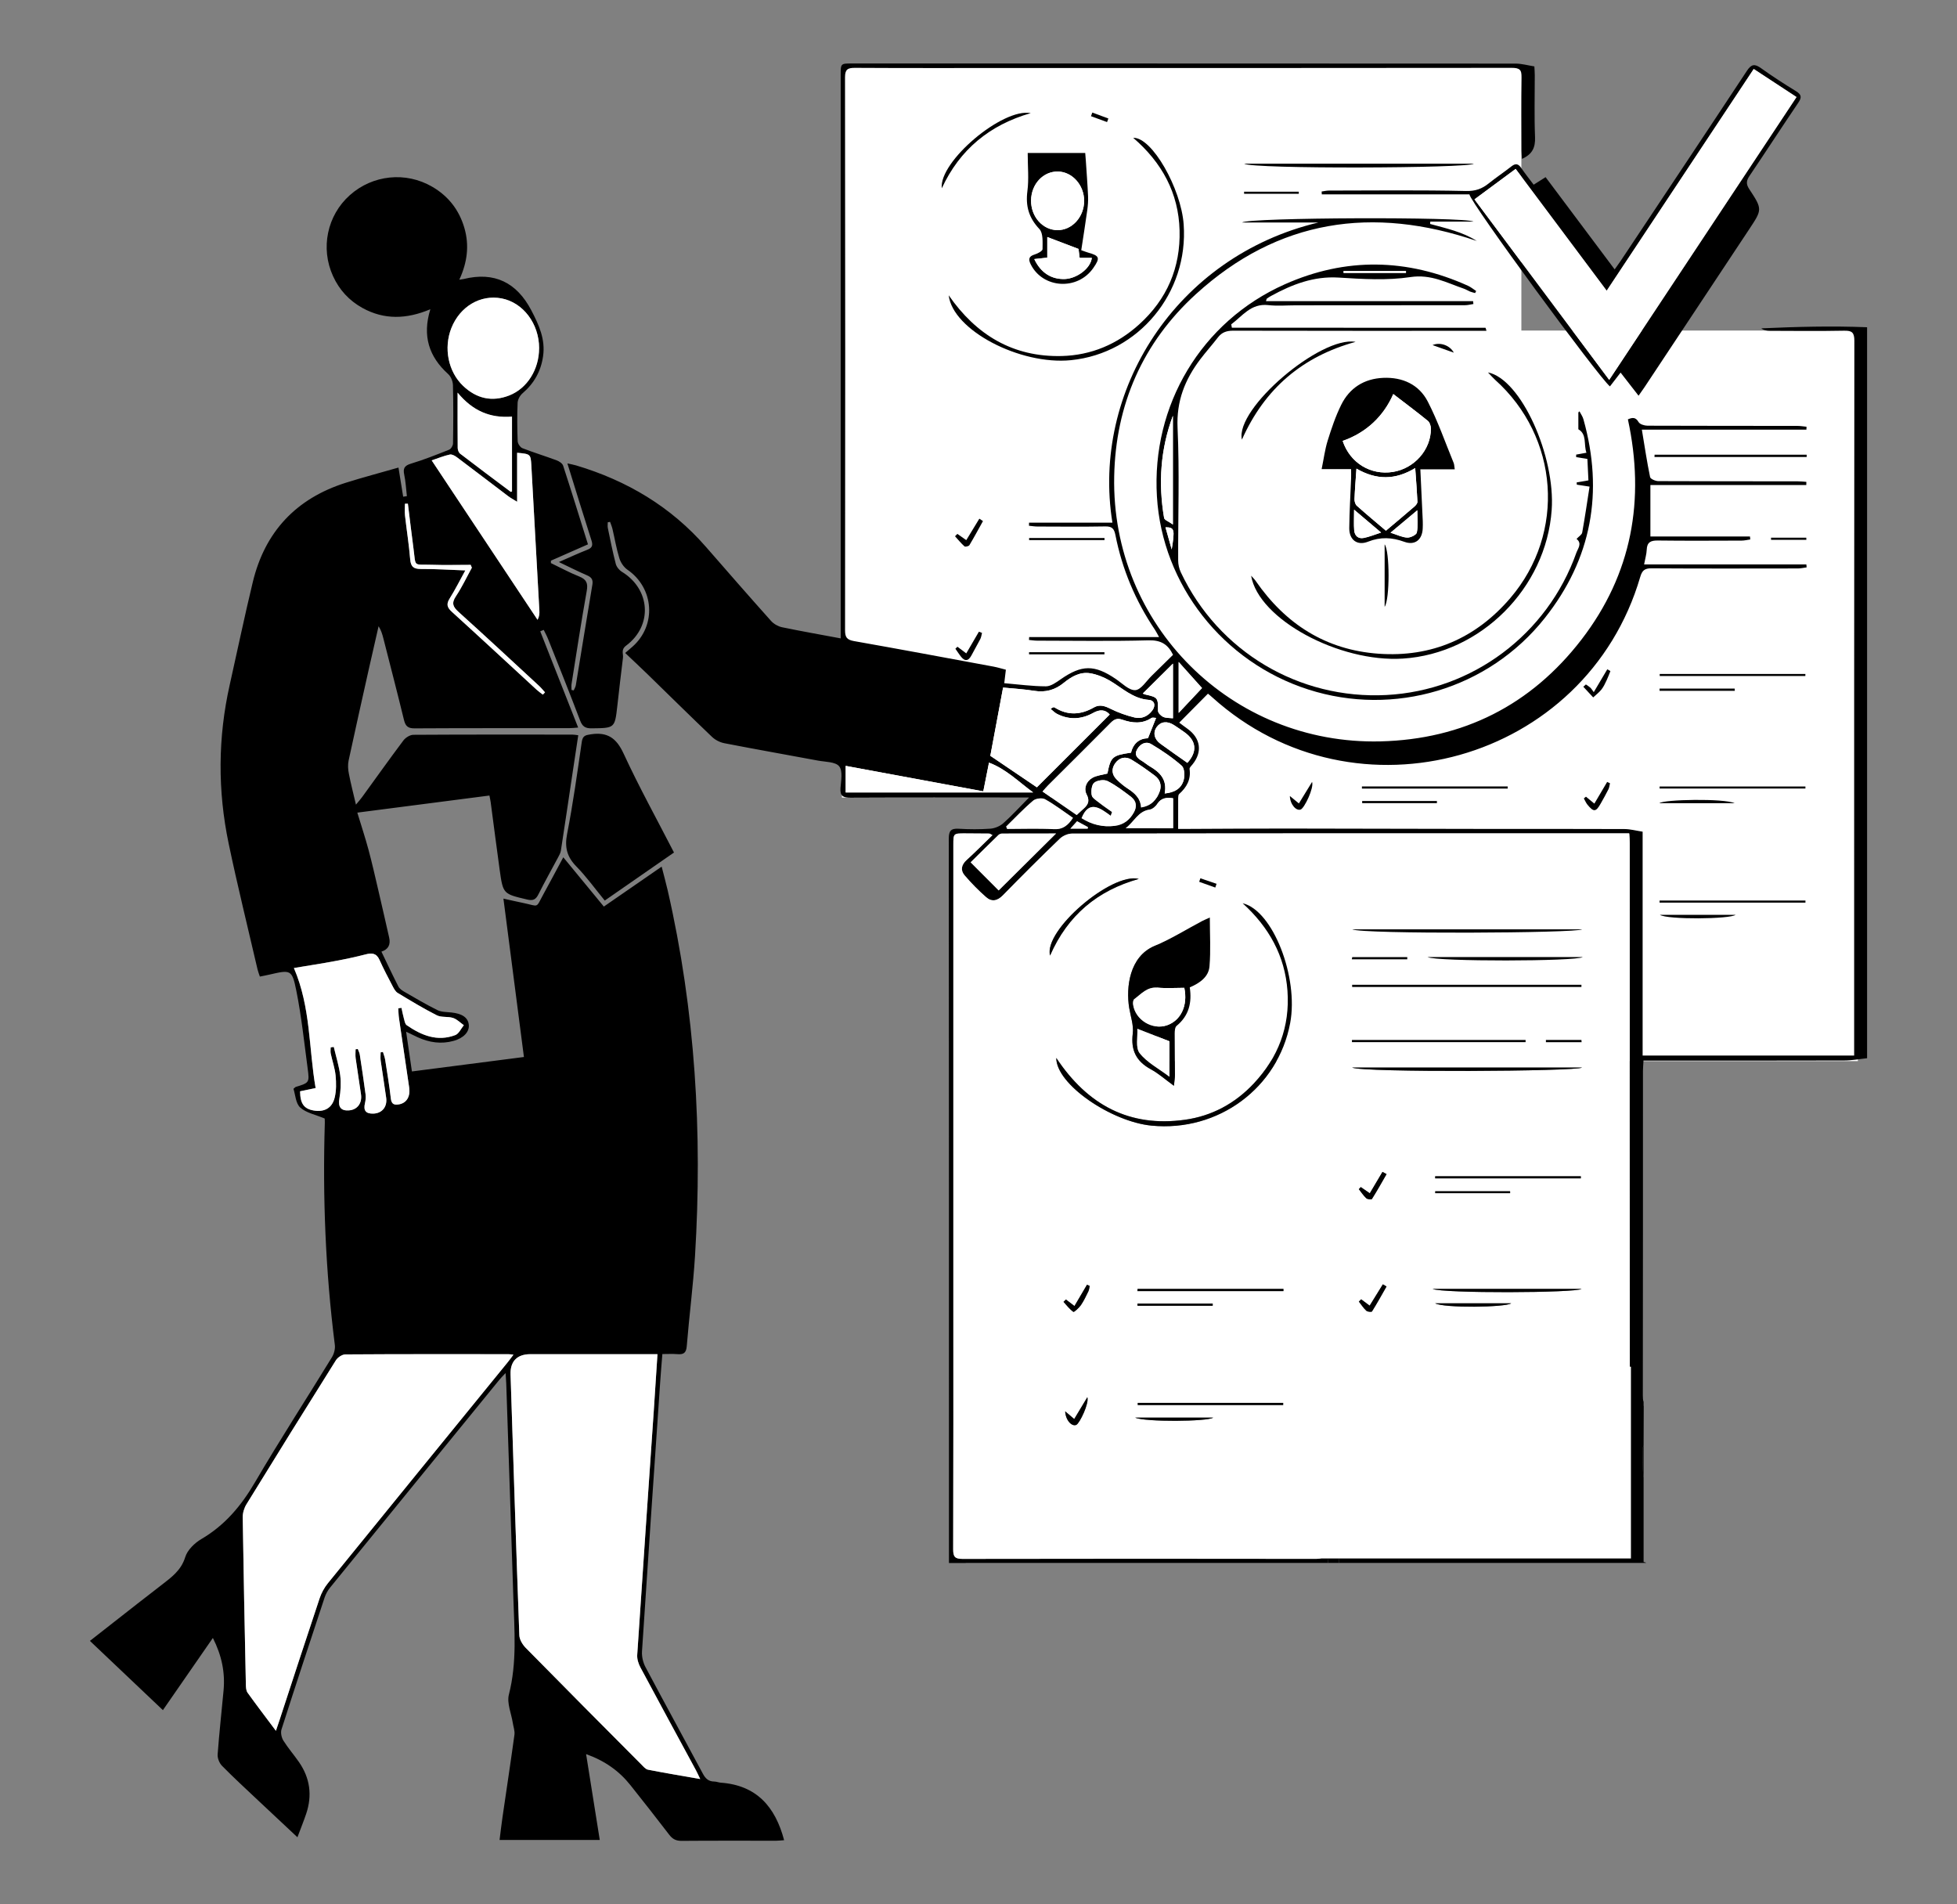 <svg width="370" height="360" viewBox="0 0 370 360" fill="none" xmlns="http://www.w3.org/2000/svg">
<rect x="0" y="0" width="370" height="360" fill="#808080" stroke="none"/>
<path d="M287.638 12.461H159.181V150.774H287.638V12.461Z" fill="white"/>
<path d="M351.259 62.488H218.717V200.593H351.259V62.488Z" fill="white"/>
<path d="M332.994 62.072C333.507 62.45 334.039 62.532 334.565 62.532C339.258 62.545 343.957 62.602 348.649 62.507C350.157 62.476 350.594 62.88 350.594 64.413C350.549 108.868 350.556 153.33 350.556 197.785V199.539H310.563V157.223C309.29 157.028 308.214 156.731 307.131 156.725C299.119 156.687 291.102 156.712 283.091 156.706C269.697 156.687 256.302 156.643 242.908 156.63C236.791 156.63 230.673 156.674 224.555 156.7C223.998 156.706 223.441 156.7 222.744 156.7C222.744 154.592 222.738 152.711 222.751 150.83C222.757 150.584 222.782 150.237 222.941 150.098C224.359 148.83 225.195 147.359 224.904 145.371C224.866 145.106 225.258 144.765 225.48 144.481C227.361 142.14 227 139.571 224.549 137.798C223.929 137.356 223.327 136.889 222.953 136.612C224.828 134.725 226.582 132.951 228.381 131.134C228.596 131.31 228.919 131.569 229.229 131.853C256.309 156.252 299.879 143.995 310.107 109.076C310.462 107.865 310.924 107.423 312.248 107.436C321.481 107.499 330.708 107.473 339.935 107.461C340.48 107.461 341.024 107.328 341.569 107.259C341.55 107.07 341.537 106.887 341.518 106.697H310.842C311.051 105.568 311.304 104.753 311.336 103.933C311.393 102.494 312.096 102.16 313.451 102.179C318.726 102.248 324.002 102.21 329.277 102.197C329.822 102.191 330.366 102.059 330.911 101.983C330.898 101.794 330.879 101.604 330.86 101.415H312.032V91.69H341.506C341.506 91.494 341.512 91.292 341.518 91.09C340.936 91.052 340.353 90.989 339.771 90.989C331.012 90.983 322.26 90.995 313.508 90.951C312.976 90.945 312.045 90.541 311.975 90.188C311.38 87.316 310.949 84.419 310.417 81.219H341.531C341.537 81.037 341.544 80.853 341.55 80.671C340.967 80.614 340.378 80.513 339.796 80.513C330.36 80.5 320.917 80.513 311.475 80.475C310.899 80.469 310.044 80.21 309.803 79.793C309.252 78.853 308.669 78.891 307.777 79.276C311.063 94.466 308.555 108.508 299.005 120.903C289.468 133.292 276.625 139.767 261.002 140.152C232.839 140.834 210.091 118.145 210.655 90.061C210.921 76.48 216.05 64.773 226.094 55.616C241.604 41.473 259.52 38.841 279.202 45.55C276.498 43.82 273.401 43.17 270.381 42.337C270.393 42.192 270.406 42.041 270.419 41.895H278.601C276.941 40.949 236.024 41.106 234.828 42.059H249.267C222.276 48.49 206.31 73.975 210.319 98.808H194.556C194.55 99.004 194.55 99.193 194.544 99.389C195.076 99.439 195.608 99.534 196.14 99.534C200.414 99.547 204.683 99.591 208.957 99.515C210.224 99.49 210.642 99.913 210.883 101.131C212.156 107.6 214.67 113.576 218.362 119.054C218.577 119.376 218.748 119.736 219.141 120.436H194.575C194.563 120.619 194.556 120.802 194.544 120.979C195.069 121.03 195.601 121.112 196.127 121.112C203.144 121.118 210.161 121.238 217.165 121.049C219.483 120.985 220.819 121.8 221.782 123.788C220.452 125.094 219.109 126.432 217.754 127.745C216.734 128.729 215.734 130.402 214.644 130.465C213.454 130.534 212.143 129.158 210.933 128.338C206.918 125.618 204.505 125.649 200.535 128.42C199.692 129.007 198.679 129.745 197.748 129.745C195.145 129.739 192.549 129.379 189.87 129.152C189.99 128.174 190.073 127.461 190.174 126.602C189.376 126.4 188.629 126.167 187.869 126.022C179.066 124.393 170.257 122.746 161.435 121.187C160.105 120.948 159.77 120.449 159.77 119.149C159.808 84.306 159.814 49.469 159.763 14.625C159.763 13.104 160.27 12.82 161.657 12.827C171.093 12.883 180.535 12.858 189.971 12.858C221.934 12.858 253.89 12.865 285.846 12.827C287.296 12.827 287.727 13.205 287.701 14.663C287.606 19.283 287.663 23.909 287.669 28.535C287.669 29.008 287.72 29.488 287.752 30.037C289.734 29.16 290.298 27.86 290.222 25.935C290.063 22.047 290.177 18.16 290.171 14.266C290.171 13.71 290.127 13.155 290.095 12.555C288.822 12.353 287.688 12.025 286.561 12.025C244.745 12 202.922 12 161.1 12C158.946 12 158.946 12.006 158.946 14.139V120.682C155.083 119.957 151.461 119.326 147.857 118.575C147.104 118.417 146.287 117.95 145.78 117.382C141.638 112.75 137.554 108.073 133.475 103.39C126.851 95.785 118.542 90.856 108.929 87.985C108.454 87.84 107.966 87.764 107.276 87.606C108.84 92.642 110.297 97.407 111.823 102.153C112.133 103.119 111.962 103.573 111.019 103.939C109.321 104.602 107.675 105.372 105.661 106.249C107.675 107.208 109.302 108.035 110.974 108.755C111.836 109.121 112.159 109.569 111.994 110.547C110.924 116.864 109.917 123.194 108.872 129.518C108.815 129.865 108.606 130.187 108.473 130.515C108.334 130.49 108.194 130.458 108.055 130.433C108.055 130.054 107.998 129.663 108.061 129.291C108.992 123.434 109.885 117.565 110.93 111.721C111.196 110.25 110.879 109.531 109.499 108.976C107.669 108.25 105.933 107.297 104.154 106.445C104.154 106.293 104.16 106.142 104.16 105.99C106.478 104.968 108.796 103.946 111.164 102.904C109.575 97.83 108.061 92.914 106.465 88.023C106.326 87.6 105.724 87.202 105.249 87.026C103.103 86.224 100.899 85.561 98.764 84.722C98.34 84.552 97.884 83.851 97.871 83.378C97.776 80.961 97.764 78.544 97.865 76.126C97.897 75.508 98.321 74.751 98.802 74.341C100.987 72.472 102.279 70.156 102.678 67.329C103.134 64.129 101.899 61.441 100.455 58.67C97.707 53.413 93.477 51.312 87.669 52.744C87.479 52.788 87.289 52.807 86.84 52.877C88.353 49.601 88.758 46.389 87.796 43.082C86.808 39.699 84.788 37.093 81.735 35.313C76.732 32.391 70.463 33.041 66.144 36.891C61.843 40.722 60.558 46.919 62.958 52.182C64.149 54.808 66.017 56.827 68.537 58.222C72.635 60.481 76.865 60.355 81.362 58.462C79.81 63.504 81.102 67.43 84.731 70.712C85.256 71.185 85.624 72.094 85.636 72.807C85.731 76.48 85.706 80.159 85.649 83.839C85.643 84.243 85.275 84.861 84.927 85.006C82.552 85.953 80.165 86.906 77.714 87.644C76.454 88.023 76.169 88.547 76.428 89.758C76.707 91.077 76.77 92.447 76.928 93.791C76.694 93.829 76.46 93.861 76.226 93.898C75.941 92.112 75.656 90.333 75.339 88.389C71.9 89.38 68.594 90.244 65.339 91.273C55.973 94.246 50.083 100.531 47.791 110.048C46.239 116.479 44.89 122.967 43.44 129.423C41.185 139.426 41.141 149.461 43.231 159.464C44.897 167.435 46.86 175.342 48.696 183.275C48.798 183.711 48.975 184.134 49.133 184.613C49.843 184.468 50.406 184.367 50.964 184.235C54.966 183.313 55.213 183.263 56.03 187.314C56.999 192.142 57.512 197.065 58.164 201.956C58.531 204.682 58.474 204.689 55.891 205.484C55.846 205.497 55.815 205.547 55.485 205.831C55.846 206.942 55.903 208.595 56.758 209.365C57.885 210.381 59.646 210.716 61.381 211.442C61.381 211.423 61.425 211.833 61.413 212.243C60.982 226.292 61.539 240.296 63.306 254.249C63.401 255 63.154 255.928 62.755 256.578C57.917 264.473 52.876 272.242 48.202 280.226C45.618 284.637 42.534 288.329 38.076 290.942C36.79 291.693 35.422 293.031 35.011 294.381C34.238 296.899 32.383 298.193 30.54 299.632C29.001 300.831 27.456 302.011 25.923 303.211C22.991 305.501 20.065 307.799 17 310.197C21.655 314.615 26.176 318.906 30.799 323.286C33.979 318.691 37.037 314.274 40.248 309.641C41.945 313.005 42.579 316.199 42.268 319.569C41.895 323.602 41.445 327.622 41.148 331.654C41.097 332.361 41.464 333.289 41.964 333.8C44.137 336.015 46.429 338.117 48.69 340.25C51.128 342.547 53.585 344.838 56.233 347.318C56.847 345.684 57.41 344.295 57.892 342.869C59.057 339.404 58.62 336.129 56.53 333.112C55.574 331.73 54.453 330.449 53.566 329.029C53.218 328.461 53.028 327.54 53.224 326.927C55.884 318.616 58.614 310.336 61.356 302.049C61.578 301.374 61.945 300.692 62.395 300.137C73.053 287.029 83.724 273.94 94.401 260.851C94.699 260.478 95.047 260.144 95.592 259.563C95.649 260.478 95.693 260.996 95.712 261.513C96.162 275.013 96.63 288.512 97.055 302.005C97.245 308.133 97.776 314.255 96.212 320.345C95.801 321.954 96.668 323.898 96.947 325.684C97.061 326.435 97.359 327.211 97.264 327.931C96.554 333.137 95.756 338.331 95.003 343.532C94.794 344.958 94.635 346.384 94.452 347.83H113.394C112.526 342.377 111.684 337.088 110.81 331.598C114.369 332.872 117.073 334.797 119.214 337.498C121.664 340.591 124.115 343.683 126.509 346.82C127.142 347.659 127.801 348.006 128.871 348C134.831 347.95 140.79 347.981 146.749 347.975C147.249 347.975 147.756 347.905 148.25 347.874C146.584 341.55 143.038 337.492 136.274 337C135.856 336.968 135.445 336.792 135.027 336.785C133.944 336.773 133.368 336.205 132.874 335.277C129.277 328.556 125.603 321.872 122.032 315.138C121.576 314.274 121.316 313.157 121.379 312.178C122.481 295.296 123.64 278.414 124.799 261.539C124.919 259.715 125.078 257.897 125.23 255.972C126.281 255.972 127.18 255.916 128.061 255.991C129.207 256.086 129.733 255.789 129.84 254.502C130.302 248.797 131.05 243.11 131.404 237.399C132.829 214.143 131.455 191.082 126.237 168.318C125.901 166.867 125.502 165.421 125.097 163.831C121.316 166.438 117.782 168.886 114.166 171.379C111.582 168.243 109.119 165.245 106.497 162.064C105.173 164.525 103.983 166.791 102.748 169.031C101.234 171.777 102.007 171.341 98.948 170.704C97.783 170.464 96.618 170.193 95.18 169.877C96.491 179.994 97.764 189.852 99.056 199.817C91.887 200.744 84.959 201.634 77.879 202.549C77.505 199.974 77.163 197.646 76.783 195.039C77.771 195.513 78.379 195.815 78.999 196.099C81.178 197.084 83.413 197.425 85.769 196.768C87.631 196.251 88.777 195.071 88.632 193.714C88.48 192.357 87.384 191.612 85.313 191.398C84.433 191.309 83.464 191.328 82.704 190.956C80.583 189.908 78.537 188.697 76.485 187.51C76.042 187.258 75.535 186.917 75.32 186.488C74.205 184.317 73.173 182.102 72.115 179.899C73.403 179.482 73.889 178.588 73.572 177.217C72.882 174.194 72.204 171.171 71.495 168.154C70.912 165.649 70.342 163.137 69.677 160.657C69.057 158.359 68.309 156.1 67.556 153.62C76.093 152.515 84.275 151.455 92.533 150.389C92.634 150.919 92.716 151.272 92.767 151.626C93.337 155.892 93.876 160.164 94.471 164.437C95.11 169.025 95.142 168.981 99.695 170.054C100.797 170.313 101.31 170.041 101.792 169.076C102.97 166.728 104.261 164.437 105.496 162.115C105.718 161.698 105.971 161.269 106.041 160.821C106.788 155.999 107.498 151.165 108.22 146.337C108.581 143.92 108.948 141.503 109.328 138.991C108.815 138.934 108.511 138.871 108.207 138.871C98.188 138.865 88.163 138.846 78.144 138.909C77.511 138.915 76.675 139.439 76.27 139.975C73.616 143.51 71.058 147.113 68.461 150.685C68.151 151.114 67.79 151.506 67.296 152.111C66.79 149.922 66.308 148.091 65.954 146.236C65.795 145.441 65.745 144.557 65.909 143.775C67.157 137.968 68.461 132.181 69.753 126.388C70.355 123.712 70.969 121.049 71.577 118.379C72.058 119.136 72.274 119.887 72.47 120.638C73.781 125.782 75.117 130.919 76.371 136.075C76.65 137.217 77.074 137.697 78.353 137.691C88.112 137.634 97.865 137.659 107.624 137.653C108.125 137.653 108.625 137.59 109.309 137.539C106.871 131.361 104.502 125.353 102.14 119.345C102.355 119.256 102.577 119.162 102.799 119.073C103.077 119.654 103.394 120.215 103.628 120.809C105.667 125.933 107.726 131.058 109.682 136.214C110.107 137.337 110.664 137.703 111.861 137.684C116.237 137.634 116.237 137.678 116.718 133.418C117.067 130.395 117.396 127.366 117.782 124.343C117.877 123.573 117.352 122.822 118.384 122.046C123.45 118.253 122.982 111.399 117.586 108.098C117.073 107.783 116.566 107.164 116.421 106.596C115.838 104.356 115.388 102.084 114.92 99.825C114.85 99.471 114.907 99.092 114.907 98.733L115.344 98.657C115.496 99.105 115.692 99.547 115.8 100.008C116.231 101.85 116.541 103.725 117.098 105.53C117.345 106.337 117.928 107.215 118.612 107.688C123.666 111.153 124.172 118.202 119.574 122.254C119.195 122.595 118.802 122.923 118.2 123.44C119.657 124.823 121.037 126.104 122.393 127.423C126.465 131.386 130.505 135.381 134.615 139.3C135.229 139.887 136.122 140.341 136.952 140.499C142.848 141.648 148.763 142.683 154.672 143.787C156.059 144.046 157.946 143.995 158.655 144.86C159.364 145.731 159.016 147.568 158.908 148.969C158.794 150.496 159.415 150.805 160.815 150.799C171.365 150.748 181.91 150.774 192.46 150.78H194.544C192.72 152.623 191.282 154.213 189.686 155.627C189.059 156.182 188.09 156.592 187.248 156.655C185.253 156.801 183.239 156.788 181.238 156.668C179.763 156.58 179.383 157.097 179.383 158.536C179.421 203.515 179.414 248.5 179.414 293.485V295.473H182.594V295.454H251.059C251.401 292.469 251.749 289.478 252.097 286.493C252.211 286.493 252.325 286.493 252.446 286.505C252.686 289.484 252.927 292.469 253.174 295.454H311.209C311.114 294.287 253.909 293.119 253.814 291.952C253.567 288.866 253.32 285.773 253.079 282.687C253.041 282.176 273.56 295.593 273.522 295L310.747 295.454V279.247C310.709 279.165 310.683 279.077 310.677 279.008C310.576 277.285 310.626 275.549 310.626 273.82C310.626 273.719 310.607 273.605 310.645 273.511C310.677 273.429 310.709 273.347 310.747 273.271L310.772 265.761C310.082 265.874 309.037 265.42 307.701 265.42C300.582 265.414 293.515 271.807 286.403 271.8H284.649C284.832 270.21 284.953 268.759 285.206 267.339C285.257 267.029 285.795 266.581 286.105 266.581C294.325 266.562 302.533 266.594 310.747 266.625V265.016C310.626 264.694 310.601 264.278 310.601 263.779C310.633 243.338 310.62 222.896 310.626 202.455C310.626 201.849 310.69 201.243 310.728 200.498H312.761C324.736 200.498 336.705 200.517 348.675 200.479C350.112 200.479 351.55 200.202 353 200.05V61.864C346.274 61.592 339.638 61.775 332.994 62.072ZM100.291 255.991H124.305C124.071 259.601 123.856 263.041 123.621 266.48C122.57 281.936 121.493 297.392 120.48 312.854C120.429 313.63 120.708 314.514 121.088 315.214C124.552 321.702 128.073 328.164 131.575 334.633C131.816 335.081 132.019 335.555 132.386 336.312C128.903 335.7 125.698 335.17 122.513 334.545C122.057 334.456 121.658 333.964 121.291 333.598C113.983 326.252 106.662 318.906 99.398 311.516C98.796 310.897 98.213 309.944 98.188 309.13C97.58 292.696 97.061 276.262 96.529 259.835C96.447 257.329 97.776 255.991 100.291 255.991ZM96.111 255.998C96.352 255.998 96.599 256.042 97.074 256.092C96.618 256.698 96.295 257.146 95.94 257.575C84.617 271.479 73.287 285.376 61.989 299.298C61.312 300.131 60.767 301.141 60.425 302.157C57.873 309.78 55.39 317.417 52.882 325.053C52.692 325.646 52.49 326.24 52.167 327.199C50.242 324.624 48.487 322.333 46.809 319.992C46.531 319.607 46.492 319.001 46.486 318.496C46.264 307.944 46.043 297.392 45.891 286.84C45.878 286.007 46.163 285.066 46.606 284.353C52.192 275.265 57.822 266.203 63.496 257.165C63.838 256.616 64.674 256.048 65.282 256.042C75.554 255.972 85.833 255.991 96.111 255.998ZM69.088 180.423C70.292 180.107 71.153 180.151 71.729 181.445C72.502 183.162 73.382 184.828 74.256 186.5C74.49 186.942 74.775 187.46 75.181 187.699C77.612 189.164 80.038 190.647 82.571 191.928C83.451 192.37 84.667 192.111 85.649 192.433C86.396 192.679 87.004 193.329 87.682 193.796C87.15 194.44 86.745 195.412 86.061 195.67C82.66 196.964 79.664 195.714 76.878 193.802C76.53 193.562 76.454 192.893 76.314 192.408C76.137 191.789 76.029 191.152 75.89 190.521C75.687 190.546 75.491 190.571 75.295 190.603C75.339 191.24 75.345 191.884 75.434 192.515C76.067 196.882 76.732 201.243 77.359 205.61C77.6 207.295 76.871 208.482 75.491 208.759C74.598 208.936 74.022 208.797 73.889 207.668C73.61 205.219 73.205 202.783 72.819 200.347C72.743 199.842 72.54 199.356 72.4 198.864C72.255 198.889 72.103 198.914 71.957 198.939C71.957 199.463 71.9 200 71.97 200.517C72.299 202.859 72.692 205.187 73.008 207.529C73.243 209.245 72.217 210.463 70.583 210.514C69.145 210.558 68.67 209.933 68.993 208.551C69.126 208.002 69.177 207.403 69.101 206.841C68.778 204.348 68.398 201.855 68.018 199.362C67.961 198.996 67.771 198.655 67.638 198.302C67.499 198.315 67.359 198.334 67.22 198.353C67.22 198.921 67.15 199.495 67.233 200.05C67.549 202.335 67.923 204.619 68.246 206.904C68.474 208.557 67.543 209.769 66.011 209.902C64.421 210.041 63.876 209.226 64.149 207.68C64.402 206.26 64.497 204.758 64.32 203.332C64.085 201.502 63.515 199.716 63.097 197.904C62.901 197.93 62.705 197.955 62.508 197.98C62.508 198.371 62.439 198.782 62.521 199.154C62.812 200.542 63.3 201.906 63.439 203.3C63.572 204.682 63.591 206.153 63.262 207.485C62.774 209.492 61.28 210.268 59.291 209.921C57.461 209.605 56.745 208.627 56.727 206.298C57.151 206.203 57.6 206.109 58.056 206.014C58.512 205.919 58.968 205.825 59.665 205.68C58.348 198.169 58.766 190.445 55.555 182.991C58.208 182.543 60.723 182.165 63.224 181.698C65.194 181.332 67.15 180.921 69.088 180.423ZM85.332 62.021C86.954 57.938 90.829 55.647 94.832 56.411C98.91 57.193 101.931 61.207 101.925 65.833C101.918 69.816 99.695 73.413 96.295 74.751C93.014 76.038 90.076 75.344 87.561 72.952C84.718 70.251 83.844 65.783 85.332 62.021ZM96.801 78.758V92.895C96.732 92.92 96.592 93.002 96.548 92.971C93.356 90.579 90.164 88.193 86.998 85.763C86.726 85.555 86.542 85.057 86.536 84.691C86.504 81.396 86.517 78.096 86.517 74.227C89.366 77.679 92.666 79.08 96.801 78.758ZM85.047 85.928C85.44 85.839 86.01 86.161 86.39 86.445C89.632 88.875 92.843 91.349 96.073 93.791C96.504 94.119 96.991 94.372 97.77 94.858V85.593C100.316 85.827 100.335 85.833 100.462 88.054C100.975 97.174 101.475 106.3 101.975 115.425C102.007 115.968 101.982 116.517 101.633 117.174C94.996 107.177 88.359 97.186 81.615 87.032C82.869 86.609 83.933 86.167 85.047 85.928ZM103.039 130.894C102.906 131.033 102.767 131.171 102.634 131.31C102.241 131.007 101.83 130.73 101.469 130.401C96.124 125.485 90.804 120.537 85.427 115.659C84.528 114.838 84.344 114.207 85.016 113.141C86.042 111.513 86.903 109.777 87.973 107.833C85.016 107.726 82.311 107.549 79.607 107.562C78.22 107.574 77.669 107.171 77.549 105.744C77.328 102.974 76.878 100.222 76.568 97.451C76.485 96.719 76.555 95.968 76.555 95.23C76.745 95.224 76.928 95.224 77.112 95.217C77.467 98.045 77.802 100.866 78.17 103.687C78.651 107.297 78.056 106.653 81.602 106.767C84.059 106.849 86.523 106.786 88.986 106.786C89.062 106.962 89.138 107.139 89.214 107.322C88.22 109.127 87.34 111.014 86.2 112.718C85.32 114.031 85.636 114.731 86.719 115.703C91.836 120.316 96.884 125.018 101.944 129.695C102.343 130.061 102.678 130.49 103.039 130.894ZM223.783 147.485C223.359 149.019 222.111 149.821 220.205 149.997C220.699 147.403 219.325 146.002 217.425 144.892C216.88 144.576 216.405 144.147 215.86 143.825C215.012 143.314 214.397 142.721 214.986 141.673C215.582 140.606 216.652 140.076 217.653 140.663C219.679 141.862 221.655 143.207 223.422 144.753C223.954 145.226 224.011 146.64 223.783 147.485ZM213.84 142.285C210.3 142.796 209.996 143.074 209.369 146.23C208.362 146.501 207.324 146.583 206.513 147.05C205.348 147.719 204.854 149.07 205.443 150.199C206.222 151.695 205.455 152.383 204.531 153.184C204.252 153.424 203.992 153.683 203.568 154.081C201.409 152.591 199.338 151.165 197.115 149.631C197.52 149.177 197.837 148.792 198.185 148.445C202.131 144.507 206.095 140.588 210.015 136.624C210.693 135.943 211.256 135.734 212.213 136.063C214.049 136.694 215.917 136.902 217.691 135.741C217.906 135.595 218.305 135.722 218.571 135.722C218.052 137.015 217.589 138.183 217.038 139.559C215.487 139.578 214.264 140.474 213.84 142.285ZM218.349 146.646C219.331 147.378 219.673 148.47 219.261 149.606C218.704 151.14 217.735 152.332 215.734 152.648C215.613 150.862 214.53 149.928 213.251 149.095C212.466 148.584 211.725 147.971 211.066 147.296C210.186 146.394 210.123 145.296 210.857 144.286C211.643 143.2 212.795 142.929 213.929 143.611C215.461 144.532 216.918 145.58 218.349 146.646ZM203.638 155.248C204.372 155.646 205.037 156.005 205.702 156.365C205.683 156.46 205.664 156.554 205.645 156.649H202.371C202.891 156.069 203.239 155.684 203.638 155.248ZM204.48 154.667C205.892 151.184 207.944 152.705 209.996 154.219L210.243 153.5C209.426 152.913 208.584 152.358 207.799 151.733C207.273 151.316 206.507 150.862 206.412 150.325C206.272 149.556 206.38 148.375 206.88 147.971C207.45 147.498 208.742 147.321 209.401 147.656C210.984 148.445 212.422 149.562 213.846 150.641C214.86 151.411 215.012 152.452 214.372 153.582C213.581 155.002 212.441 155.904 210.788 156.119C208.495 156.409 206.412 155.885 204.48 154.667ZM217.368 153.046C217.906 152.97 218.508 152.421 218.837 151.928C219.578 150.818 220.566 150.736 221.788 150.906V156.561H212.827C214.448 155.343 215.157 153.348 217.368 153.046ZM222.846 125.144C224.435 126.918 225.892 128.546 227.26 130.067C225.752 131.67 224.366 133.14 222.846 134.762V125.144ZM221.908 137.041C222.618 137.489 223.308 137.968 223.992 138.461C226.215 140.064 226.398 142.115 224.492 144.21C222.789 143.005 221.06 141.818 219.375 140.581C218.191 139.71 217.963 138.454 218.698 137.438C219.445 136.41 220.648 136.246 221.908 137.041ZM221.763 125.454V135.785C221.117 135.709 220.445 135.76 219.913 135.52C219.483 135.318 218.932 134.762 218.938 134.365C218.945 131.897 218.932 131.828 216.519 131.285C216.323 131.241 216.139 131.134 216.063 131.102C217.969 129.209 219.875 127.322 221.763 125.454ZM189.648 129.979C191.669 130.181 193.606 130.282 195.506 130.591C197.641 130.944 199.458 130.446 201.105 129.101C202.568 127.909 204.208 126.949 206.158 127.284C207.412 127.505 208.679 128.003 209.781 128.647C212.168 130.042 214.176 132.08 217.19 132.307C218.299 132.389 218.552 133.387 217.855 134.314C217.019 135.431 215.81 135.949 214.511 135.633C212.954 135.261 211.402 134.706 209.964 133.992C208.888 133.456 207.9 133.122 206.836 133.727C204.328 135.166 201.865 135.299 199.369 133.727C199.23 133.639 198.996 133.715 198.641 134.018C199.053 134.34 199.42 134.743 199.876 134.971C202.175 136.126 204.474 135.999 206.69 134.769C207.919 134.081 208.97 134.112 209.812 135.072C205.24 139.641 200.693 144.185 196.038 148.836C193.328 147.006 190.427 145.037 187.236 142.878C187.983 138.884 188.8 134.523 189.648 129.979ZM159.89 149.802V144.784C168.566 146.387 177.128 147.971 185.906 149.6C186.273 147.751 186.596 146.116 186.982 144.172C190.263 145.403 192.606 147.82 195.323 149.802H159.89ZM195.342 151.348C195.836 150.931 197.039 150.786 197.59 151.095C199.414 152.111 201.086 153.393 202.865 154.611C201.928 156.012 200.965 156.838 199.205 156.744C196.285 156.586 193.347 156.7 190.415 156.7C190.351 156.548 190.294 156.403 190.231 156.252C191.922 154.598 193.543 152.875 195.342 151.348ZM189.458 157.577C192.853 157.558 196.254 157.564 199.667 157.564C195.924 161.275 192.289 164.879 188.812 168.325C187.198 166.715 185.443 164.948 183.512 163.017C185.101 161.446 186.919 159.641 188.755 157.861C188.926 157.697 189.218 157.577 189.458 157.577ZM278.012 279.847C278.297 277.272 278.525 274.628 278.886 271.996C279.43 268.052 278.936 268.632 282.901 268.601C283.249 268.601 283.597 268.689 283.952 268.74C284.003 268.91 284.053 269.08 284.104 269.244C283.61 269.415 283.091 269.781 282.622 269.724C281.121 269.541 280.589 270.185 280.475 271.611C280.285 274.009 279.924 276.401 279.684 278.806C279.589 279.746 279.348 280.365 278.012 279.847ZM308.1 272.671C308.1 275.006 308.144 277.184 308.043 279.355C308.03 279.62 307.226 280.049 306.782 280.055C303.989 280.112 301.203 280.062 298.41 280.062C292.938 280.049 287.467 280.049 281.989 280.043H280.355C280.703 276.988 280.957 274.18 281.368 271.39C281.603 269.831 282.844 270.835 283.762 270.563V272.671H308.1ZM306.301 265.691C304.255 265.565 302.153 265.912 300.145 265.616C291.096 264.271 282.008 265.401 272.952 265.029C272.413 265.01 271.869 265.104 271.324 265.142L271.286 265.616C271.793 265.685 272.293 265.818 272.8 265.824C276.175 265.843 279.551 265.811 282.92 265.862C283.382 265.868 283.844 266.234 284.3 266.43C283.844 266.644 283.395 266.998 282.92 267.036C279.272 267.32 275.624 267.54 271.976 267.793C271.742 267.812 271.521 267.963 271.299 268.443H278.474C278.043 272.23 277.644 275.707 277.252 279.184C277.125 280.308 276.264 280.081 275.567 280.081C268.449 280.074 261.331 280.049 254.213 280.036C252.028 280.03 252.015 280.036 251.762 282.214C251.325 285.868 250.856 289.516 250.514 293.176C250.4 294.419 249.894 294.697 248.722 294.691C226.474 294.659 204.227 294.653 181.973 294.697C180.567 294.697 180.212 294.306 180.212 292.924C180.263 277.058 180.244 261.192 180.244 245.326V159.742C180.244 157.545 180.244 157.539 182.479 157.545C184.012 157.552 185.538 157.564 187.065 157.577C187.153 157.583 187.242 157.665 187.647 157.873C185.931 159.533 184.379 161.105 182.745 162.588C181.745 163.503 181.555 164.525 182.385 165.491C183.638 166.955 185 168.343 186.444 169.606C187.508 170.54 188.578 170.313 189.623 169.24C193.15 165.63 196.729 162.058 200.37 158.555C200.934 158.006 201.896 157.583 202.682 157.583C237.215 157.539 271.749 157.545 306.282 157.552H308.024C308.055 158.227 308.112 158.782 308.112 159.338C308.119 194.168 308.106 228.999 308.144 263.836C308.144 265.262 307.789 265.78 306.301 265.691Z" fill="black"/>
<path d="M309.79 74.801C308.6 73.268 307.555 71.924 306.396 70.434C305.68 71.368 305.034 72.207 304.382 73.047C302.261 71.33 277.967 38.279 277.815 36.739H249.906C249.894 36.563 249.881 36.38 249.875 36.203C250.337 36.14 250.793 36.026 251.255 36.026C259.9 36.014 268.544 35.913 277.188 36.108C278.981 36.146 280.203 35.685 281.476 34.663C282.869 33.546 284.364 32.549 285.77 31.444C286.523 30.851 287.042 30.933 287.581 31.716C288.322 32.789 289.132 33.817 289.962 34.916C290.728 34.429 291.381 34.019 292.216 33.489C296.548 39.27 300.848 45.013 305.275 50.927C305.712 50.308 306.048 49.86 306.358 49.399C314.337 37.408 322.336 25.43 330.265 13.408C331.12 12.107 331.747 12.025 332.95 12.89C335.09 14.424 337.301 15.856 339.549 17.226C340.644 17.895 340.663 18.444 339.973 19.453C336.876 24.023 333.875 28.655 330.784 33.23C330.182 34.12 330.068 34.758 330.714 35.736C333.241 39.573 333.191 39.598 330.67 43.398C324.077 53.344 317.485 63.29 310.892 73.236C310.582 73.703 310.253 74.151 309.797 74.801H309.79ZM331.569 13.035C322.266 27.058 313.103 40.873 303.768 54.953C297.891 47.096 292.248 39.548 286.555 31.937C283.87 33.918 281.387 35.755 278.772 37.692C287.27 49.078 295.687 60.349 304.243 71.81C316.123 53.874 327.865 36.153 339.663 18.349C336.895 16.531 334.311 14.84 331.569 13.041V13.035Z" fill="black"/>
<path d="M127.427 161.162C123.032 164.21 118.764 167.176 114.337 170.243C112.526 168.041 110.905 165.775 108.973 163.8C107.193 161.982 106.725 160.177 107.219 157.653C108.346 151.891 109.15 146.066 109.993 140.253C110.164 139.086 110.67 138.972 111.709 138.814C114.869 138.335 116.554 139.54 117.909 142.475C120.809 148.754 124.166 154.825 127.427 161.162Z" fill="black"/>
<path d="M299.372 79.263C299.227 78.733 298.878 78.253 298.619 77.755C298.549 77.824 298.479 77.9 298.41 77.969V81.15C300.082 82.097 299.385 84.047 299.942 85.587C299.138 85.732 298.568 85.833 297.998 85.94V86.414C298.669 86.521 299.347 86.635 300.12 86.761C300.183 88.155 300.253 89.487 300.316 90.812C299.423 90.964 298.764 91.078 298.099 91.191C298.106 91.336 298.112 91.475 298.118 91.62C298.796 91.721 299.474 91.829 300.531 91.993C300.075 94.933 299.651 97.818 299.138 100.683C299.062 101.087 298.511 101.402 298.068 101.876C299.176 102.747 298.321 103.681 298.03 104.507C292.558 119.938 278.379 130.534 262.135 131.386C245.574 132.251 230.337 123.175 223.257 108.199C222.934 107.511 222.75 106.697 222.75 105.94C222.719 97.584 223.016 89.216 222.636 80.879C222.402 75.836 224.023 71.766 226.911 67.941C227.994 66.515 229.191 65.183 230.28 63.77C231.027 62.804 231.933 62.514 233.149 62.514C248.5 62.551 263.845 62.539 279.189 62.539H281.038C280.918 62.141 280.886 61.965 280.855 61.965C264.871 61.952 248.886 61.952 232.902 61.952C232.864 61.744 232.82 61.529 232.782 61.315C234.909 59.743 236.505 57.313 239.792 57.679C241.515 57.875 243.269 57.717 245.01 57.717C255.662 57.711 266.314 57.717 276.966 57.698C277.505 57.698 278.037 57.553 278.569 57.471C278.55 57.294 278.531 57.111 278.512 56.928H239.349C239.463 56.606 239.469 56.48 239.532 56.436C239.792 56.253 240.058 56.083 240.337 55.931C244.307 53.767 248.373 52.182 253.091 52.473C257.613 52.757 262.236 53.047 266.675 52.378C270.557 51.797 273.515 53.457 276.789 54.581C277.188 54.719 277.543 54.959 277.935 55.117C278.239 55.237 278.569 55.306 278.885 55.401C278.955 55.269 279.025 55.142 279.094 55.016C278.575 54.682 278.094 54.265 277.536 54.019C266.036 48.831 254.421 48.617 242.902 53.748C227.101 60.797 217.69 76.619 218.735 93.867C219.742 110.553 231.211 125.17 247.354 130.345C263.553 135.539 281.406 130.275 292.051 116.858C300.949 105.65 303.229 93.009 299.372 79.263ZM254.022 51.242H265.82V51.583H254.022V51.242ZM220.09 97.906C218.976 91.355 219.4 84.899 221.75 78.594V99.149C220.958 98.581 220.154 98.304 220.09 97.906ZM221.528 103.87C221.148 102.519 220.768 101.175 220.35 99.679C222.054 99.698 222.149 100.052 221.528 103.87Z" fill="black"/>
<path d="M275.048 88.724H268.538C268.696 92.1 268.848 95.287 268.994 98.474C269.013 98.947 269.006 99.421 268.987 99.894C268.899 102.033 267.524 103.157 265.511 102.425C263.174 101.579 261.014 101.465 258.652 102.4C256.594 103.214 255.08 102.052 255.099 99.831C255.131 96.688 255.327 93.539 255.447 90.396C255.466 89.885 255.447 89.38 255.447 88.686H249.875C250.28 86.729 250.495 84.975 251.014 83.309C251.73 81.011 252.503 78.702 253.567 76.549C255.15 73.331 257.905 71.589 261.514 71.431C265.181 71.273 268.291 72.693 269.956 75.937C271.869 79.654 273.243 83.643 274.839 87.518C274.953 87.796 274.947 88.124 275.042 88.736L275.048 88.724ZM263.421 74.492C261.628 78.601 258.418 81.756 253.852 83.353C255.245 87.531 259.159 89.878 263.345 89.216C267.391 88.572 270.545 85.019 270.533 81.037C270.533 80.532 270.317 79.856 269.956 79.56C267.86 77.85 265.681 76.234 263.421 74.492ZM256.461 88.591C256.315 90.724 256.157 92.542 256.093 94.372C256.081 94.788 256.245 95.356 256.537 95.615C258.323 97.212 260.172 98.745 262.034 100.323C263.927 98.727 265.7 97.25 267.442 95.741C267.695 95.52 267.999 95.148 267.987 94.858C267.892 92.8 267.727 90.743 267.569 88.484C263.782 90.781 260.229 90.762 256.461 88.591ZM262.908 100.702C264.174 101.099 265.118 101.585 266.074 101.623C266.688 101.649 267.79 101.112 267.879 100.664C268.126 99.402 267.968 98.064 267.968 96.461C266.201 97.938 264.687 99.206 262.908 100.696V100.702ZM256.017 96.36C256.017 97.963 255.948 99.105 256.036 100.235C256.119 101.276 256.79 101.901 257.854 101.693C258.886 101.491 259.874 101.068 261.122 100.67C259.38 99.194 257.879 97.925 256.024 96.354L256.017 96.36Z" fill="black"/>
<path d="M204.436 47.304C205.196 47.569 205.436 47.67 205.69 47.739C207.9 48.352 208.039 48.749 206.703 50.668C203.726 54.953 197.178 54.562 194.879 49.98C194.392 49.014 194.487 48.453 195.627 48.105C196.196 47.935 197.108 47.449 197.108 47.102C197.108 45.808 197.254 44.085 196.513 43.297C194.512 41.176 193.879 38.961 194.246 36.121C194.544 33.861 194.303 31.526 194.303 28.92C196.31 28.92 198.077 28.92 199.838 28.92C201.598 28.92 203.308 28.92 205.177 28.92C205.221 29.444 205.259 29.892 205.291 30.346C205.436 32.593 205.614 34.84 205.715 37.086C205.753 37.97 205.683 38.866 205.563 39.743C205.215 42.249 204.816 44.742 204.429 47.291L204.436 47.304ZM194.943 37.894C194.911 40.961 197.14 43.473 199.92 43.505C202.681 43.53 204.98 41.012 204.974 37.957C204.968 34.985 202.738 32.492 200.047 32.429C197.241 32.366 194.974 34.795 194.943 37.894ZM195.551 48.976C196.798 51.627 198.85 52.839 201.345 52.744C203.467 52.662 206.158 50.857 206.43 48.749H204.125C204.043 48.074 203.961 47.373 203.916 47.058C201.826 46.263 199.977 45.562 198.008 44.811V48.705C197.121 48.8 196.431 48.875 195.551 48.976Z" fill="black"/>
<path d="M281.323 70.402C287.58 71.665 294.097 86.262 293.368 96.416C292.317 111.203 279.955 123.548 265.25 124.501C253.243 125.277 237.93 117.091 236.543 108.83C236.841 109.165 237.17 109.48 237.423 109.846C243.047 117.969 250.659 122.866 260.627 123.579C270.665 124.299 279.05 120.651 285.547 113.059C296.085 100.746 294.749 82.614 282.666 71.797C282.279 71.45 281.937 71.046 281.317 70.396L281.323 70.402Z" fill="black"/>
<path d="M179.357 55.811C184.55 63.296 191.498 67.537 200.75 67.303C206.323 67.158 211.212 65.082 215.36 61.34C220.642 56.575 223.207 50.592 223.017 43.542C222.827 36.512 219.717 30.762 214.252 26.055C217.805 25.903 223.302 35.66 223.789 42.394C224.733 55.363 215.252 66.805 202.492 68.086C192.84 69.058 180.098 62.406 179.364 55.805L179.357 55.811Z" fill="black"/>
<path d="M235.239 30.946H278.626C277.802 31.817 236.588 31.981 235.239 30.946Z" fill="black"/>
<path d="M312.824 85.959H341.576C341.576 86.104 341.576 86.249 341.576 86.388H312.805C312.812 86.243 312.818 86.098 312.824 85.959Z" fill="black"/>
<path d="M341.342 149.063H313.775V148.678H341.342C341.342 148.804 341.342 148.937 341.342 149.063Z" fill="black"/>
<path d="M341.347 170.634H313.767C313.767 170.502 313.767 170.369 313.767 170.237H341.347C341.347 170.369 341.347 170.502 341.347 170.634Z" fill="black"/>
<path d="M285.054 149.076H257.493C257.493 148.944 257.493 148.805 257.493 148.672H285.054C285.054 148.805 285.054 148.944 285.054 149.076Z" fill="black"/>
<path d="M256.29 64.628C246.29 67.38 239.127 73.407 234.802 83.107C233.459 77.256 249.729 63.441 256.29 64.628Z" fill="black"/>
<path d="M178.059 35.597C177.476 30.58 189.56 20.349 194.879 21.384C187.121 23.612 181.453 28.257 178.059 35.597Z" fill="black"/>
<path d="M341.329 127.795H313.793V127.404H341.335C341.335 127.536 341.335 127.669 341.329 127.795Z" fill="black"/>
<path d="M327.991 130.597H313.767C313.767 130.458 313.767 130.319 313.767 130.174H327.966C327.972 130.313 327.985 130.452 327.991 130.597Z" fill="black"/>
<path d="M208.825 102.096H194.569C194.569 101.964 194.569 101.831 194.569 101.705H208.825V102.096Z" fill="black"/>
<path d="M313.819 172.938H328.15C327.112 173.765 315.193 173.878 313.819 172.938Z" fill="black"/>
<path d="M194.557 123.289H208.812C208.812 123.428 208.812 123.567 208.812 123.699H194.557V123.289Z" fill="black"/>
<path d="M261.787 114.719V102.904C262.769 104.16 262.781 113.318 261.787 114.719Z" fill="black"/>
<path d="M245.556 36.632H235.214C235.214 36.499 235.214 36.373 235.214 36.241H245.556C245.556 36.373 245.556 36.499 245.556 36.632Z" fill="black"/>
<path d="M327.953 151.834H313.735C314.565 151.121 325.901 150.9 327.953 151.834Z" fill="black"/>
<path d="M271.672 151.827H257.537C257.537 151.695 257.537 151.556 257.537 151.423H271.672C271.672 151.556 271.672 151.695 271.672 151.827Z" fill="black"/>
<path d="M185.843 98.512C184.994 100.033 184.171 101.573 183.278 103.062C183.158 103.264 182.493 103.416 182.353 103.289C181.701 102.709 181.15 102.021 180.561 101.377C180.707 101.226 180.852 101.081 181.004 100.929C181.536 101.301 182.075 101.68 182.689 102.109C183.512 100.759 184.335 99.402 185.159 98.051C185.393 98.203 185.621 98.361 185.855 98.512H185.843Z" fill="black"/>
<path d="M304.395 148.06C304.3 148.445 304.269 148.861 304.098 149.208C303.635 150.142 303.116 151.051 302.603 151.96C301.729 153.512 301.292 153.544 300.133 152.118C299.848 151.771 299.677 151.329 299.449 150.937C299.582 150.83 299.715 150.717 299.848 150.609C300.329 151.001 300.804 151.398 301.438 151.916C302.248 150.54 303.053 149.183 303.857 147.82C304.034 147.902 304.212 147.984 304.389 148.066L304.395 148.06Z" fill="black"/>
<path d="M185.665 119.647C185.563 120.032 185.519 120.449 185.342 120.802C184.822 121.824 184.227 122.809 183.701 123.831C183.093 125.012 182.409 125.1 181.611 124.04C181.27 123.585 180.959 123.106 180.63 122.639C180.757 122.512 180.89 122.386 181.016 122.26C181.535 122.651 182.061 123.042 182.688 123.516C183.486 122.146 184.278 120.783 185.076 119.42C185.272 119.496 185.468 119.571 185.665 119.647Z" fill="black"/>
<path d="M299.842 129.392C300.12 129.587 300.418 129.758 300.665 129.985C300.887 130.193 301.045 130.471 301.324 130.843C302.261 129.259 303.071 127.89 303.882 126.526C304.078 126.64 304.275 126.747 304.471 126.861C304.237 127.435 304.034 128.022 303.768 128.577C303.477 129.19 303.192 129.827 302.774 130.351C302.33 130.906 301.742 131.348 301.216 131.84C300.595 131.165 299.968 130.496 299.348 129.821L299.842 129.385V129.392Z" fill="black"/>
<path d="M243.865 150.477C244.511 151.013 244.992 151.411 245.575 151.884C246.411 150.521 247.24 149.164 248.07 147.813C248.45 148.975 246.626 152.723 245.942 153.02C245.106 153.386 243.922 152.111 243.865 150.477Z" fill="black"/>
<path d="M341.505 102.046H334.843C334.843 101.913 334.843 101.781 334.843 101.642H341.505C341.505 101.775 341.511 101.907 341.518 102.046H341.505Z" fill="black"/>
<path d="M274.864 66.666C273.61 66.218 272.363 65.776 270.843 65.234C272.249 64.634 274.117 65.259 274.864 66.666Z" fill="black"/>
<path d="M209.306 23.076C208.293 22.704 207.279 22.338 206.266 21.965C206.348 21.738 206.437 21.505 206.519 21.277C207.533 21.65 208.54 22.028 209.553 22.401C209.471 22.628 209.388 22.849 209.306 23.076Z" fill="black"/>
<path d="M308.112 159.337C308.112 158.782 308.055 158.227 308.024 157.551H306.282C271.749 157.545 237.215 157.539 202.682 157.583C201.896 157.583 200.934 158.006 200.37 158.555C196.729 162.057 193.151 165.629 189.623 169.239C188.578 170.312 187.508 170.539 186.444 169.605C185 168.343 183.639 166.955 182.385 165.491C181.555 164.525 181.745 163.503 182.746 162.588C184.379 161.104 185.931 159.533 187.647 157.873C187.242 157.665 187.153 157.583 187.065 157.577C185.538 157.564 184.012 157.551 182.48 157.545C180.244 157.539 180.244 157.545 180.244 159.741V245.325C180.244 261.191 180.263 277.057 180.212 292.923C180.212 294.305 180.567 294.697 181.973 294.697C204.227 294.652 226.474 294.659 248.722 294.69C249.894 294.697 250.4 294.419 250.514 293.176C250.856 289.515 251.325 285.867 251.762 282.213C252.015 280.036 252.028 280.03 254.213 280.036C261.331 280.049 268.449 280.074 275.567 280.08C276.264 280.08 277.125 280.307 277.252 279.184C277.645 275.707 278.044 272.229 278.474 268.443H271.299C271.521 267.963 271.742 267.812 271.977 267.793C275.624 267.54 279.272 267.319 282.92 267.035C283.395 266.997 283.844 266.644 284.3 266.429C283.844 266.234 283.382 265.868 282.92 265.861C279.551 265.811 276.175 265.843 272.8 265.824C272.293 265.817 271.793 265.685 271.286 265.615L271.324 265.142C271.869 265.104 272.414 265.009 272.952 265.028C282.008 265.401 291.096 264.271 300.145 265.615C302.153 265.912 304.256 265.565 306.301 265.691C307.789 265.779 308.144 265.262 308.144 263.836C308.106 228.999 308.119 194.168 308.112 159.337ZM226.949 166.033C227.969 166.38 228.989 166.728 230.008 167.075C229.926 167.308 229.844 167.548 229.761 167.782C228.748 167.422 227.735 167.056 226.721 166.696C226.797 166.475 226.873 166.254 226.949 166.033ZM218.311 178.807C221.402 177.513 224.277 175.702 227.253 174.13C227.703 173.897 228.178 173.708 228.735 173.449C228.735 176.649 228.925 179.684 228.672 182.682C228.501 184.714 226.791 185.856 224.942 186.658C225.379 189.542 224.784 192.016 222.453 193.928C222.143 194.181 222.098 194.875 222.092 195.367C222.086 197.986 222.136 200.612 222.143 203.231C222.143 203.773 222.041 204.316 221.946 205.263C220.3 204.064 219.046 202.934 217.602 202.151C214.828 200.649 213.771 198.554 214.163 195.392C214.36 193.815 213.752 192.136 213.486 190.508C212.865 186.652 213.524 180.808 218.311 178.807ZM215.303 166.153C207.52 168.337 201.871 173.001 198.527 180.643C197.267 175.872 210.205 164.86 215.303 166.153ZM203.486 269.364C202.637 269.736 201.453 268.474 201.39 266.802C202.042 267.351 202.523 267.761 203.093 268.247C203.923 266.865 204.746 265.495 205.576 264.126C205.962 265.237 204.126 269.08 203.486 269.364ZM205.778 244.12C205.341 245.01 204.923 245.919 204.366 246.726C203.999 247.263 203.068 248.09 202.948 248.001C202.232 247.496 201.681 246.758 201.079 246.102C201.225 245.956 201.377 245.805 201.529 245.66C202.029 246.038 202.523 246.417 203.144 246.89C203.942 245.54 204.727 244.202 205.519 242.864C205.69 242.94 205.861 243.022 206.032 243.098C205.949 243.438 205.93 243.811 205.778 244.12ZM214.619 267.988H229.375C228.374 268.746 216.399 268.84 214.619 267.988ZM242.604 265.622H215.107C215.101 265.483 215.101 265.35 215.101 265.211H242.604V265.622ZM215.063 246.84V246.43H229.28V246.84H215.063ZM242.655 244.076H215.044C215.056 243.937 215.063 243.798 215.075 243.659H242.655V244.076ZM243.928 193.392C241.635 205.66 230.344 214.01 217.716 212.786C210.091 212.047 199.661 204.96 199.705 199.987C205.645 208.93 213.574 213.126 224.011 211.681C229.128 210.968 233.51 208.595 237.044 204.821C241.661 199.898 243.903 194.067 243.415 187.295C242.934 180.631 239.875 175.235 234.948 170.754C240.673 172.111 245.549 184.739 243.928 193.392ZM299.139 175.677C298.201 176.415 257.537 176.617 255.65 175.677H299.139ZM255.657 180.934H266.068C266.068 181.073 266.062 181.211 266.062 181.35H255.581C255.606 181.211 255.631 181.073 255.657 180.934ZM298.993 186.582H255.644V186.166H298.993V186.582ZM299.018 197.021H292.286C292.28 196.882 292.28 196.737 292.28 196.598H298.993C298.999 196.737 299.012 196.882 299.018 197.021ZM255.606 196.598H288.43V197.002H255.606V196.598ZM261.692 265.376C261.23 266.31 260.78 267.269 260.178 268.115C259.817 268.638 258.88 269.421 258.734 269.32C258.019 268.828 257.48 268.07 256.879 267.414C257.044 267.256 257.202 267.098 257.36 266.941C257.848 267.326 258.329 267.717 258.962 268.215C259.773 266.846 260.577 265.476 261.388 264.107C261.559 264.183 261.736 264.265 261.914 264.347C261.844 264.688 261.844 265.073 261.692 265.376ZM259.393 247.925C259.304 248.064 258.538 247.995 258.316 247.787C257.772 247.288 257.367 246.644 256.904 246.057C257.05 245.912 257.196 245.767 257.348 245.622C257.848 245.994 258.348 246.373 258.95 246.821C259.786 245.477 260.615 244.133 261.445 242.788C261.679 242.927 261.907 243.066 262.142 243.199C261.236 244.783 260.356 246.379 259.393 247.925ZM259.38 226.67C259.298 226.802 258.538 226.733 258.31 226.518C257.772 226.02 257.367 225.382 256.904 224.802C257.031 224.669 257.151 224.537 257.278 224.404C257.81 224.77 258.342 225.136 258.981 225.578C259.779 224.234 260.577 222.89 261.375 221.539C261.635 221.678 261.895 221.817 262.154 221.956C261.242 223.533 260.349 225.13 259.38 226.67ZM271.337 246.379H285.719C284.712 247.156 272.92 247.307 271.337 246.379ZM270.843 243.653H299.031C298.011 244.435 272.629 244.524 270.843 243.653ZM271.343 222.757V222.359H298.879V222.757H271.343ZM285.516 225.565H271.356C271.356 225.439 271.35 225.313 271.35 225.193H285.51C285.51 225.313 285.51 225.439 285.516 225.565ZM255.638 201.817H299.107C298.233 202.549 257.607 202.776 255.638 201.817ZM269.912 180.927H299.24C298.087 181.748 271.533 181.798 269.912 180.927Z" fill="white"/>
<path d="M252.446 286.505C252.687 289.484 252.928 292.469 253.175 295.454H251.06C251.402 292.469 251.75 289.478 252.098 286.493C252.212 286.493 252.326 286.493 252.446 286.505Z" fill="black"/>
<path d="M132.386 336.312C128.902 335.7 125.698 335.17 122.513 334.545C122.057 334.456 121.658 333.964 121.29 333.598C113.976 326.252 106.661 318.906 99.397 311.516C98.796 310.904 98.213 309.944 98.188 309.13C97.586 292.703 97.061 276.269 96.528 259.835C96.446 257.329 97.776 255.998 100.29 255.998C107.617 255.998 114.945 255.998 122.272 255.998C122.892 255.998 123.513 255.998 124.305 255.998C124.07 259.607 123.855 263.047 123.621 266.48C122.563 281.942 121.493 297.398 120.473 312.86C120.423 313.636 120.708 314.52 121.081 315.22C124.545 321.708 128.067 328.171 131.569 334.639C131.809 335.088 132.018 335.555 132.386 336.312Z" fill="white"/>
<path d="M52.167 327.199C50.242 324.624 48.487 322.333 46.809 319.992C46.537 319.607 46.499 319.001 46.486 318.496C46.265 307.944 46.049 297.392 45.891 286.84C45.878 286.007 46.163 285.067 46.607 284.353C52.192 275.266 57.822 266.203 63.497 257.165C63.839 256.616 64.674 256.048 65.282 256.042C75.561 255.973 85.833 255.992 96.111 255.998C96.352 255.998 96.599 256.042 97.08 256.093C96.618 256.698 96.295 257.147 95.947 257.576C84.623 271.479 73.287 285.376 61.989 299.298C61.312 300.131 60.767 301.141 60.425 302.157C57.873 309.774 55.39 317.417 52.889 325.053C52.693 325.647 52.49 326.233 52.167 327.193V327.199Z" fill="white"/>
<path d="M75.295 190.602C75.339 191.24 75.346 191.883 75.441 192.521C76.074 196.888 76.739 201.249 77.366 205.61C77.606 207.301 76.878 208.488 75.498 208.759C74.598 208.936 74.022 208.797 73.895 207.667C73.617 205.219 73.205 202.783 72.825 200.347C72.749 199.842 72.546 199.356 72.401 198.863C72.255 198.889 72.109 198.914 71.964 198.939C71.964 199.469 71.9 199.999 71.977 200.517C72.306 202.858 72.698 205.187 73.015 207.529C73.249 209.251 72.224 210.469 70.59 210.52C69.158 210.564 68.677 209.933 69.006 208.557C69.133 208.008 69.19 207.409 69.114 206.847C68.785 204.348 68.411 201.855 68.025 199.368C67.968 199.002 67.778 198.662 67.651 198.308C67.512 198.327 67.373 198.34 67.233 198.359C67.233 198.927 67.17 199.501 67.246 200.056C67.562 202.341 67.942 204.625 68.259 206.91C68.487 208.564 67.556 209.775 66.024 209.908C64.44 210.047 63.889 209.233 64.168 207.686C64.421 206.266 64.51 204.764 64.333 203.338C64.105 201.508 63.535 199.722 63.11 197.917C62.914 197.942 62.718 197.967 62.521 197.993C62.521 198.384 62.452 198.794 62.534 199.166C62.825 200.555 63.313 201.918 63.452 203.313C63.585 204.695 63.604 206.165 63.281 207.497C62.794 209.504 61.299 210.274 59.311 209.933C57.48 209.618 56.765 208.639 56.739 206.304C57.17 206.216 57.62 206.115 58.069 206.027C58.525 205.932 58.981 205.837 59.678 205.692C58.367 198.182 58.785 190.457 55.574 182.998C58.228 182.556 60.742 182.171 63.243 181.704C65.207 181.338 67.17 180.934 69.101 180.429C70.305 180.113 71.166 180.158 71.749 181.451C72.515 183.168 73.401 184.834 74.275 186.506C74.51 186.955 74.795 187.466 75.2 187.712C77.632 189.176 80.064 190.659 82.591 191.934C83.471 192.382 84.687 192.117 85.668 192.439C86.416 192.685 87.024 193.335 87.701 193.808C87.169 194.452 86.764 195.418 86.086 195.676C82.686 196.97 79.684 195.727 76.903 193.808C76.555 193.569 76.479 192.906 76.34 192.42C76.163 191.801 76.055 191.158 75.916 190.527C75.719 190.552 75.517 190.583 75.32 190.609L75.295 190.602Z" fill="white"/>
<path d="M196.039 148.836C193.328 147 190.428 145.037 187.236 142.879C187.983 138.884 188.8 134.523 189.649 129.979C191.669 130.181 193.607 130.282 195.507 130.591C197.641 130.945 199.458 130.446 201.105 129.102C202.568 127.909 204.208 126.95 206.152 127.284C207.406 127.499 208.673 128.004 209.781 128.647C212.169 130.042 214.176 132.081 217.184 132.308C218.293 132.39 218.546 133.387 217.849 134.315C217.013 135.432 215.804 135.943 214.505 135.634C212.948 135.261 211.396 134.7 209.958 133.986C208.882 133.45 207.894 133.116 206.83 133.728C204.322 135.167 201.859 135.299 199.363 133.728C199.23 133.639 198.99 133.715 198.635 134.018C199.047 134.34 199.414 134.744 199.87 134.971C202.169 136.126 204.468 136 206.684 134.769C207.919 134.081 208.964 134.113 209.806 135.072C205.234 139.641 200.687 144.185 196.032 148.836H196.039Z" fill="white"/>
<path d="M101.924 65.833C101.924 69.822 99.695 73.412 96.294 74.751C93.02 76.038 90.075 75.344 87.561 72.952C84.724 70.251 83.85 65.782 85.338 62.021C86.96 57.931 90.835 55.641 94.838 56.411C98.916 57.193 101.937 61.207 101.931 65.833H101.924Z" fill="white"/>
<path d="M81.615 87.032C82.863 86.609 83.933 86.168 85.048 85.928C85.44 85.839 86.01 86.161 86.39 86.445C89.633 88.875 92.844 91.349 96.073 93.791C96.504 94.12 96.992 94.372 97.77 94.858V85.593C100.316 85.827 100.335 85.833 100.462 88.055C100.975 97.18 101.475 106.3 101.976 115.426C102.007 115.968 101.976 116.517 101.634 117.174C94.997 107.183 88.36 97.187 81.615 87.032Z" fill="white"/>
<path d="M280.355 280.049C280.703 276.994 280.957 274.18 281.368 271.39C281.603 269.831 282.844 270.841 283.762 270.563V272.678H308.093C308.093 275.013 308.138 277.19 308.036 279.361C308.024 279.626 307.219 280.049 306.776 280.062C303.989 280.118 301.197 280.068 298.41 280.062C292.938 280.055 287.461 280.055 281.989 280.049C281.527 280.049 281.064 280.049 280.349 280.049H280.355Z" fill="white"/>
<path d="M203.568 154.081C201.414 152.597 199.343 151.171 197.114 149.631C197.526 149.177 197.836 148.792 198.191 148.445C202.136 144.507 206.101 140.588 210.021 136.624C210.698 135.943 211.262 135.734 212.218 136.063C214.049 136.694 215.917 136.902 217.69 135.734C217.912 135.589 218.304 135.715 218.577 135.715C218.057 137.016 217.595 138.183 217.044 139.559C215.492 139.578 214.27 140.474 213.84 142.285C210.299 142.796 209.995 143.068 209.375 146.23C208.368 146.501 207.329 146.583 206.519 147.05C205.353 147.725 204.859 149.076 205.448 150.199C206.227 151.695 205.461 152.383 204.536 153.184C204.258 153.424 203.998 153.683 203.574 154.074L203.568 154.081Z" fill="white"/>
<path d="M86.517 74.227C89.367 77.679 92.666 79.08 96.802 78.758V92.895C96.732 92.92 96.593 93.002 96.548 92.97C93.356 90.585 90.165 88.193 86.998 85.769C86.726 85.561 86.536 85.063 86.536 84.697C86.498 81.402 86.517 78.102 86.517 74.233V74.227Z" fill="white"/>
<path d="M185.906 149.599C186.273 147.75 186.596 146.116 186.989 144.172C190.263 145.403 192.612 147.82 195.329 149.801H159.896V144.784C168.573 146.387 177.135 147.971 185.912 149.599H185.906Z" fill="white"/>
<path d="M188.812 168.331C187.204 166.716 185.443 164.955 183.512 163.017C185.108 161.446 186.919 159.641 188.755 157.861C188.926 157.697 189.218 157.577 189.458 157.577C192.859 157.558 196.254 157.564 199.667 157.564C195.924 161.275 192.289 164.879 188.812 168.331Z" fill="white"/>
<path d="M210.242 153.5C209.426 152.913 208.583 152.358 207.798 151.733C207.272 151.316 206.506 150.862 206.411 150.326C206.272 149.562 206.379 148.375 206.88 147.972C207.45 147.505 208.742 147.328 209.4 147.656C210.983 148.451 212.421 149.562 213.846 150.641C214.859 151.411 215.011 152.452 214.378 153.588C213.586 155.008 212.446 155.905 210.787 156.119C208.495 156.409 206.411 155.892 204.486 154.668C205.892 151.184 207.95 152.705 210.002 154.22L210.249 153.5H210.242Z" fill="white"/>
<path d="M215.734 152.648C215.614 150.862 214.531 149.928 213.252 149.095C212.466 148.584 211.725 147.971 211.067 147.296C210.18 146.394 210.117 145.296 210.851 144.279C211.637 143.2 212.789 142.929 213.923 143.604C215.456 144.519 216.912 145.573 218.343 146.64C219.325 147.372 219.667 148.464 219.255 149.6C218.698 151.133 217.729 152.332 215.728 152.642L215.734 152.648Z" fill="white"/>
<path d="M102.634 131.31C102.241 131.007 101.83 130.73 101.469 130.395C96.124 125.479 90.804 120.537 85.427 115.652C84.528 114.832 84.344 114.201 85.016 113.141C86.042 111.512 86.909 109.777 87.98 107.833C85.022 107.726 82.318 107.543 79.614 107.562C78.227 107.568 77.676 107.17 77.555 105.744C77.328 102.974 76.884 100.216 76.574 97.451C76.492 96.719 76.561 95.968 76.561 95.23C76.745 95.23 76.935 95.224 77.118 95.217C77.467 98.038 77.802 100.866 78.176 103.687C78.651 107.297 78.062 106.653 81.609 106.766C84.066 106.849 86.529 106.779 88.986 106.779C89.062 106.956 89.138 107.139 89.214 107.316C88.22 109.121 87.34 111.008 86.2 112.712C85.32 114.024 85.643 114.725 86.719 115.697C91.843 120.31 96.884 125.012 101.95 129.688C102.343 130.054 102.678 130.483 103.046 130.881C102.913 131.02 102.773 131.159 102.64 131.304L102.634 131.31Z" fill="white"/>
<path d="M190.231 156.252C191.922 154.598 193.543 152.869 195.342 151.348C195.836 150.932 197.039 150.786 197.59 151.096C199.414 152.112 201.086 153.399 202.859 154.611C201.928 156.018 200.959 156.839 199.205 156.744C196.279 156.586 193.347 156.7 190.415 156.7L190.231 156.252Z" fill="white"/>
<path d="M220.205 149.997C220.699 147.403 219.331 145.996 217.425 144.892C216.88 144.576 216.399 144.147 215.86 143.825C215.012 143.314 214.398 142.721 214.986 141.673C215.582 140.606 216.652 140.076 217.653 140.669C219.679 141.869 221.655 143.213 223.422 144.759C223.96 145.226 224.017 146.646 223.783 147.492C223.365 149.025 222.111 149.827 220.205 150.003V149.997Z" fill="white"/>
<path d="M224.492 144.21C222.788 143.005 221.06 141.825 219.369 140.581C218.191 139.71 217.956 138.461 218.697 137.438C219.445 136.41 220.648 136.246 221.908 137.041C222.617 137.489 223.308 137.969 223.992 138.461C226.215 140.064 226.398 142.115 224.492 144.204V144.21Z" fill="white"/>
<path d="M310.746 273.271V279.248C310.709 279.166 310.683 279.077 310.677 279.008C310.576 277.285 310.626 275.549 310.626 273.82C310.626 273.719 310.607 273.605 310.645 273.511C310.677 273.429 310.709 273.347 310.746 273.271Z" fill="black"/>
<path d="M221.763 135.785C221.117 135.709 220.445 135.76 219.913 135.52C219.483 135.324 218.938 134.762 218.938 134.365C218.938 131.897 218.938 131.828 216.519 131.285C216.323 131.241 216.145 131.134 216.069 131.102C217.976 129.209 219.882 127.322 221.769 125.447V135.785H221.763Z" fill="white"/>
<path d="M221.788 150.913V156.561H212.827C214.448 155.349 215.158 153.349 217.362 153.046C217.9 152.97 218.508 152.421 218.837 151.929C219.578 150.818 220.56 150.736 221.788 150.906V150.913Z" fill="white"/>
<path d="M227.26 130.073C225.753 131.677 224.372 133.147 222.846 134.769V125.151C224.435 126.924 225.892 128.553 227.26 130.073Z" fill="white"/>
<path d="M284.103 269.244C283.609 269.415 283.09 269.781 282.621 269.724C281.114 269.541 280.588 270.184 280.474 271.604C280.284 274.009 279.923 276.401 279.683 278.799C279.588 279.739 279.347 280.358 278.011 279.84C278.296 277.265 278.524 274.615 278.885 271.989C279.429 268.045 278.935 268.626 282.9 268.594C283.248 268.594 283.596 268.682 283.951 268.733C284.002 268.903 284.059 269.074 284.109 269.238L284.103 269.244Z" fill="white"/>
<path d="M205.645 156.649H202.365C202.89 156.068 203.239 155.684 203.631 155.248C204.366 155.646 205.031 156.005 205.696 156.365C205.677 156.46 205.658 156.554 205.639 156.649H205.645Z" fill="white"/>
<path d="M331.57 13.035C334.312 14.834 336.896 16.525 339.663 18.343C327.871 36.146 316.13 53.868 304.243 71.804C295.687 60.349 287.271 49.078 278.772 37.686C281.387 35.755 283.87 33.912 286.555 31.93C292.248 39.541 297.891 47.09 303.768 54.947C313.103 40.873 322.267 27.052 331.57 13.029V13.035Z" fill="white"/>
<path d="M221.75 99.149C220.958 98.581 220.16 98.31 220.091 97.912C218.976 91.355 219.4 84.905 221.75 78.601V99.149Z" fill="white"/>
<path d="M254.022 51.248H265.821C265.821 51.362 265.821 51.476 265.821 51.589H254.022C254.022 51.476 254.022 51.362 254.022 51.248Z" fill="white"/>
<path d="M220.351 99.679C222.054 99.692 222.149 100.052 221.529 103.863C221.149 102.519 220.769 101.175 220.351 99.679Z" fill="white"/>
<path d="M263.42 74.492C265.681 76.228 267.853 77.85 269.956 79.56C270.317 79.857 270.532 80.532 270.532 81.037C270.545 85.025 267.391 88.578 263.344 89.216C259.158 89.879 255.244 87.531 253.851 83.353C258.417 81.756 261.628 78.601 263.42 74.492Z" fill="white"/>
<path d="M256.455 88.591C260.223 90.762 263.776 90.774 267.563 88.483C267.721 90.743 267.892 92.794 267.981 94.858C267.993 95.148 267.689 95.52 267.436 95.741C265.694 97.249 263.921 98.726 262.028 100.323C260.172 98.745 258.323 97.212 256.531 95.615C256.239 95.35 256.068 94.788 256.087 94.372C256.157 92.548 256.309 90.724 256.455 88.591Z" fill="white"/>
<path d="M262.901 100.702C264.681 99.213 266.194 97.944 267.961 96.467C267.961 98.07 268.12 99.408 267.873 100.67C267.784 101.112 266.682 101.655 266.068 101.63C265.112 101.592 264.168 101.106 262.901 100.708V100.702Z" fill="white"/>
<path d="M256.01 96.359C257.866 97.931 259.367 99.199 261.108 100.676C259.867 101.074 258.879 101.497 257.841 101.699C256.777 101.907 256.105 101.276 256.023 100.241C255.934 99.111 256.004 97.962 256.004 96.366L256.01 96.359Z" fill="white"/>
<path d="M194.937 37.894C194.969 34.796 197.236 32.366 200.041 32.429C202.733 32.486 204.962 34.985 204.968 37.957C204.975 41.012 202.682 43.53 199.915 43.505C197.134 43.48 194.905 40.968 194.937 37.894Z" fill="white"/>
<path d="M195.544 48.976C196.425 48.882 197.115 48.806 198.002 48.705V44.811C199.971 45.562 201.82 46.263 203.91 47.058C203.948 47.373 204.037 48.08 204.119 48.749H206.424C206.152 50.857 203.461 52.668 201.339 52.744C198.844 52.839 196.792 51.621 195.544 48.976Z" fill="white"/>
<path d="M228.736 173.449C228.179 173.708 227.704 173.897 227.254 174.131C224.277 175.702 221.402 177.514 218.312 178.807C213.524 180.808 212.865 186.652 213.486 190.508C213.752 192.136 214.36 193.815 214.164 195.393C213.771 198.555 214.829 200.65 217.603 202.152C219.046 202.934 220.3 204.064 221.947 205.263C222.042 204.317 222.143 203.774 222.143 203.231C222.137 200.612 222.086 197.987 222.093 195.367C222.099 194.875 222.143 194.181 222.454 193.929C224.784 192.016 225.379 189.542 224.942 186.658C226.792 185.857 228.501 184.714 228.672 182.682C228.926 179.685 228.736 176.649 228.736 173.449ZM221.105 203.547C219.046 201.988 216.849 200.852 215.462 199.078C214.651 198.037 215.133 195.992 215.031 194.484C217.09 195.285 218.989 196.024 221.105 196.851V203.547ZM220.636 193.821C217.856 194.781 214.613 192.793 214.227 189.871C214.183 189.542 214.24 189.031 214.455 188.88C215.772 187.901 216.862 186.532 218.831 186.709C220.497 186.86 222.194 186.74 223.91 186.74C224.619 190.117 223.251 192.919 220.636 193.821Z" fill="black"/>
<path d="M234.948 170.754C240.673 172.111 245.549 184.74 243.928 193.398C241.636 205.661 230.344 214.017 217.716 212.792C210.091 212.054 199.667 204.967 199.705 199.993C205.645 208.943 213.574 213.133 224.011 211.688C229.128 210.981 233.51 208.602 237.044 204.834C241.661 199.911 243.903 194.08 243.415 187.308C242.934 180.644 239.881 175.248 234.954 170.767L234.948 170.754Z" fill="black"/>
<path d="M255.644 186.166H298.993C298.993 186.305 298.993 186.437 298.993 186.576H255.644C255.644 186.437 255.644 186.305 255.644 186.166Z" fill="black"/>
<path d="M255.606 196.598H288.436V197.008H255.606V196.598Z" fill="black"/>
<path d="M255.637 201.817H299.106C298.226 202.549 257.607 202.777 255.637 201.817Z" fill="black"/>
<path d="M255.65 175.683H299.138C298.201 176.415 257.537 176.623 255.65 175.683Z" fill="black"/>
<path d="M269.912 180.928H299.239C298.087 181.754 271.533 181.805 269.912 180.928Z" fill="black"/>
<path d="M215.076 243.659H242.656V244.076H215.044L215.076 243.659Z" fill="black"/>
<path d="M270.843 243.653H299.031C298.011 244.436 272.629 244.524 270.843 243.653Z" fill="black"/>
<path d="M215.303 166.153C207.52 168.331 201.871 173.001 198.527 180.643C197.267 175.866 210.205 164.853 215.303 166.153Z" fill="black"/>
<path d="M215.1 265.211H242.604C242.604 265.344 242.604 265.483 242.604 265.615H215.106C215.106 265.483 215.106 265.344 215.106 265.211H215.1Z" fill="black"/>
<path d="M271.342 222.366H298.878C298.878 222.499 298.878 222.625 298.878 222.758H271.342C271.342 222.625 271.342 222.499 271.342 222.366Z" fill="black"/>
<path d="M214.619 267.989H229.375C228.368 268.752 216.399 268.841 214.619 267.989Z" fill="black"/>
<path d="M271.336 246.379H285.719C284.712 247.162 272.92 247.307 271.336 246.379Z" fill="black"/>
<path d="M229.28 246.84H215.057C215.057 246.702 215.057 246.569 215.057 246.43H229.28C229.28 246.569 229.28 246.702 229.28 246.84Z" fill="black"/>
<path d="M255.657 180.934H266.068C266.068 181.073 266.068 181.212 266.062 181.351H255.581C255.606 181.212 255.638 181.073 255.663 180.934H255.657Z" fill="black"/>
<path d="M285.517 225.566H271.356C271.356 225.439 271.356 225.32 271.35 225.193H285.504C285.504 225.32 285.504 225.439 285.511 225.566H285.517Z" fill="black"/>
<path d="M257.359 266.941C257.847 267.326 258.328 267.711 258.961 268.215C259.772 266.846 260.576 265.476 261.381 264.107L261.906 264.347C261.837 264.694 261.837 265.073 261.685 265.375C261.222 266.309 260.773 267.269 260.171 268.114C259.804 268.632 258.873 269.421 258.721 269.32C258.005 268.828 257.467 268.077 256.865 267.414C257.024 267.256 257.188 267.098 257.347 266.947L257.359 266.941Z" fill="black"/>
<path d="M262.154 221.956C261.242 223.533 260.356 225.13 259.38 226.67C259.298 226.802 258.538 226.733 258.31 226.518C257.772 226.02 257.367 225.382 256.904 224.802C257.031 224.669 257.151 224.537 257.278 224.404C257.81 224.77 258.342 225.136 258.981 225.578C259.779 224.234 260.577 222.89 261.375 221.539C261.635 221.678 261.895 221.817 262.154 221.956Z" fill="black"/>
<path d="M257.347 245.622C257.847 245.995 258.354 246.373 258.956 246.821C259.785 245.477 260.621 244.133 261.451 242.789C261.685 242.927 261.913 243.066 262.148 243.199C261.242 244.783 260.362 246.38 259.399 247.919C259.31 248.058 258.544 247.995 258.322 247.781C257.778 247.282 257.372 246.632 256.91 246.051C257.056 245.906 257.208 245.761 257.353 245.616L257.347 245.622Z" fill="black"/>
<path d="M205.577 264.126C205.963 265.237 204.133 269.081 203.487 269.365C202.638 269.737 201.46 268.475 201.391 266.802C202.043 267.358 202.524 267.768 203.101 268.254C203.93 266.872 204.753 265.502 205.577 264.126Z" fill="black"/>
<path d="M201.529 245.66C202.029 246.039 202.523 246.417 203.144 246.891C203.935 245.54 204.727 244.202 205.512 242.864C205.683 242.94 205.854 243.022 206.025 243.098C205.943 243.439 205.924 243.811 205.772 244.12C205.335 245.01 204.917 245.919 204.36 246.733C203.992 247.263 203.061 248.09 202.941 248.008C202.225 247.503 201.674 246.764 201.066 246.108C201.218 245.963 201.37 245.812 201.516 245.666L201.529 245.66Z" fill="black"/>
<path d="M299.018 197.021H292.279C292.279 196.882 292.279 196.737 292.279 196.598H298.992C299.005 196.737 299.011 196.882 299.024 197.021H299.018Z" fill="black"/>
<path d="M229.761 167.782C228.748 167.422 227.735 167.056 226.722 166.696C226.798 166.475 226.874 166.255 226.95 166.034C227.969 166.381 228.989 166.728 230.008 167.075C229.926 167.309 229.844 167.548 229.768 167.782H229.761Z" fill="black"/>
<path d="M223.909 186.74C224.618 190.116 223.25 192.918 220.635 193.821C217.855 194.78 214.612 192.799 214.226 189.87C214.182 189.548 214.239 189.037 214.448 188.879C215.771 187.907 216.86 186.532 218.83 186.708C220.496 186.86 222.186 186.74 223.909 186.74Z" fill="white"/>
<path d="M221.105 196.851V203.547C219.046 201.988 216.849 200.852 215.462 199.085C214.645 198.043 215.126 195.999 215.031 194.484C217.09 195.285 218.989 196.024 221.105 196.851Z" fill="white"/>
<path d="M308.353 258.364H244.618V294.615H308.353V258.364Z" fill="white"/>
</svg>
